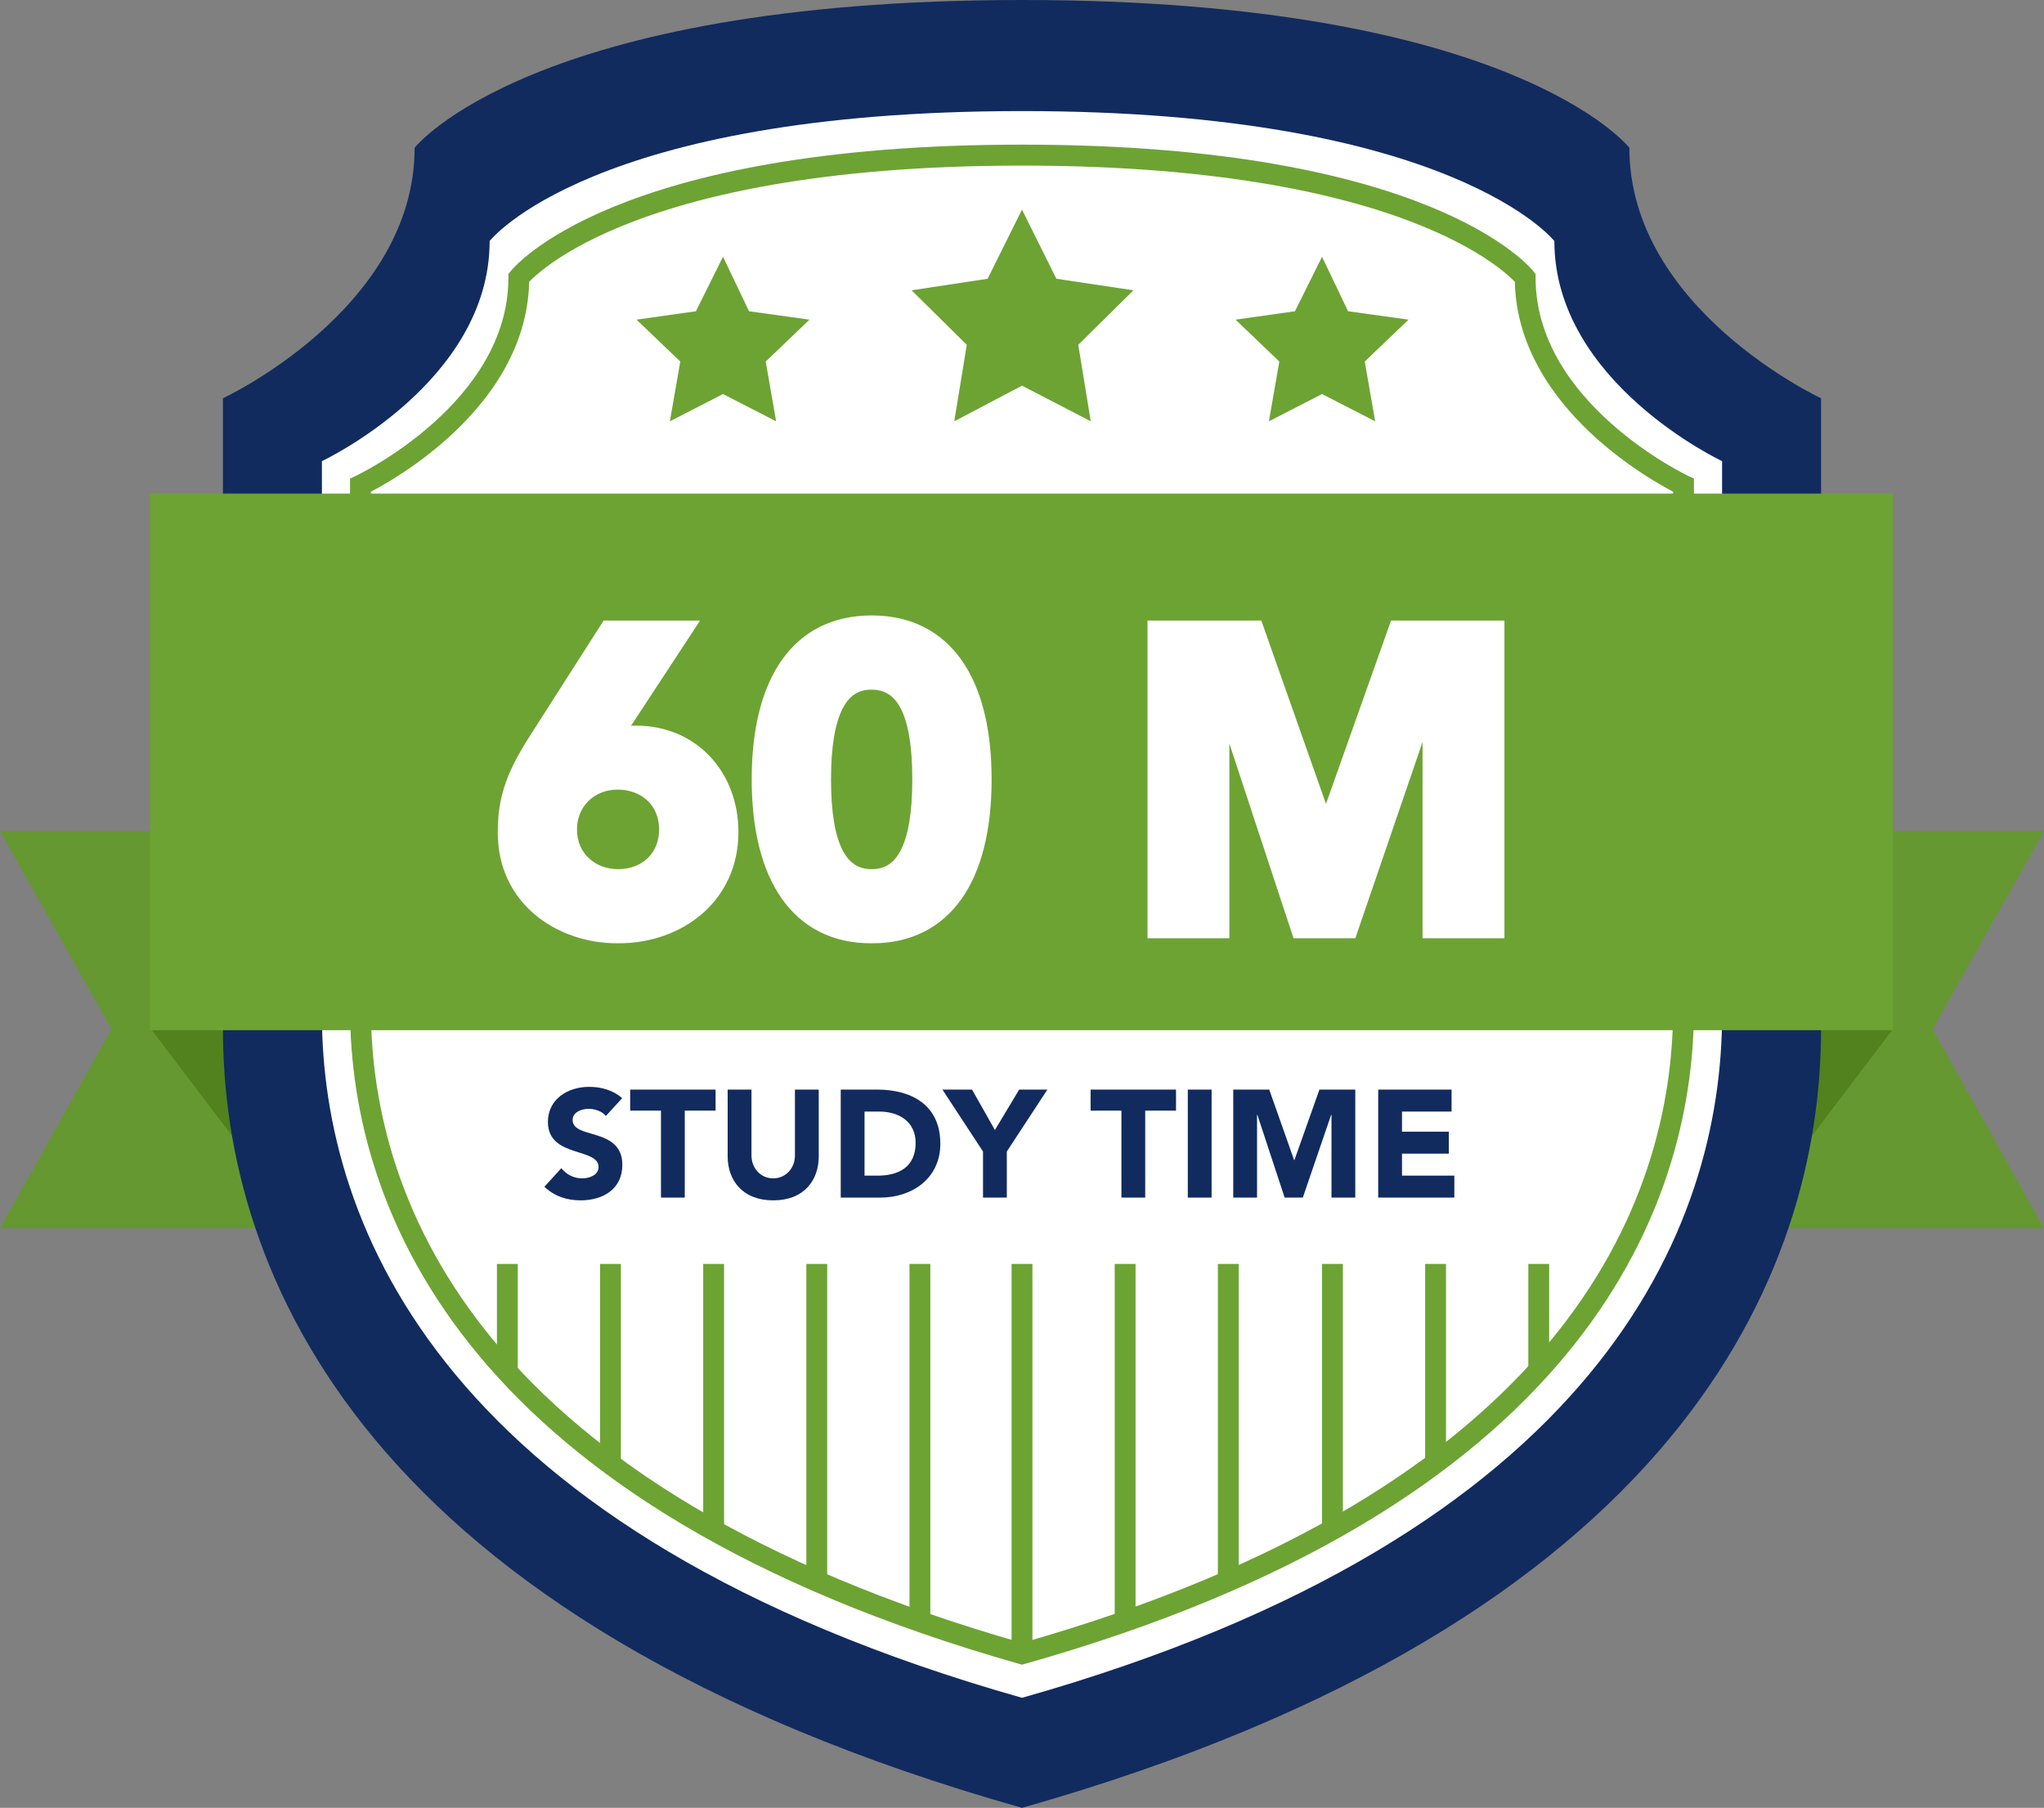 <svg width="268" height="237" viewBox="0 0 268 237" fill="none" xmlns="http://www.w3.org/2000/svg">
<rect x="0" y="0" width="268" height="237" fill="#808080" stroke="none"/>
<path d="M0 108.953H39.613V161.024H0L14.616 134.92L0 108.953Z" fill="#669831"/>
<path d="M19.806 134.918L39.612 161.022V134.918H19.806Z" fill="#52821E"/>
<path d="M268 108.953H228.388V161.024H268L253.385 134.92L268 108.953Z" fill="#669831"/>
<path d="M248.194 134.918L228.387 161.022V134.918H248.194Z" fill="#52821E"/>
<path d="M213.635 19.372C213.635 19.372 198.473 0 134 0C69.527 0 54.365 19.372 54.365 19.372C54.365 40.53 29.231 52.209 29.231 52.209C29.231 52.209 29.231 88.617 29.231 134.918C29.231 166.793 47.535 212.544 134 237C220.328 212.544 238.769 166.793 238.769 134.918C238.769 88.617 238.769 52.209 238.769 52.209C238.769 52.209 213.635 40.53 213.635 19.372Z" fill="#112B5F"/>
<path d="M203.8 31.599C203.8 31.599 190.414 14.562 134 14.562C77.45 14.562 64.2 31.599 64.2 31.599C64.2 50.147 42.208 60.451 42.208 60.451C42.208 60.451 42.208 92.326 42.208 132.994C42.208 160.884 58.326 201.14 134 222.573C209.81 201.14 225.792 160.884 225.792 132.994C225.792 92.326 225.792 60.451 225.792 60.451C225.792 60.451 203.8 50.147 203.8 31.599Z" fill="white"/>
<path d="M19.67 135.051L248.194 135.051V64.706L19.67 64.706V135.051Z" fill="#6DA333"/>
<path d="M134 27.477L138.507 36.544L148.615 38.056L141.376 45.2L143.015 55.23L134 50.558L125.121 55.23L126.76 45.2L119.521 38.056L129.492 36.544L134 27.477Z" fill="#6DA333"/>
<path d="M94.797 33.66L98.212 40.804L106.134 41.904L100.397 47.399L101.763 55.231L94.797 51.658L87.831 55.231L89.197 47.399L83.46 41.904L91.245 40.804L94.797 33.66Z" fill="#6DA333"/>
<path d="M173.339 33.66L176.754 40.804L184.677 41.904L178.94 47.399L180.306 55.231L173.339 51.658L166.373 55.231L167.739 47.399L162.002 41.904L169.788 40.804L173.339 33.66Z" fill="#6DA333"/>
<path d="M77.24 142.48C78.82 142.48 80.36 142.9 81.58 143.96L79.44 146.3C78.94 145.66 77.94 145.36 77.18 145.36C76.32 145.36 75.08 145.76 75.08 146.82C75.08 148.06 76.58 148.32 78.14 148.8C79.84 149.32 81.6 150.14 81.6 152.7C81.6 155.92 79.02 157.36 76.14 157.36C74.32 157.36 72.72 156.84 71.38 155.58L73.6 153.14C74.26 153.98 75.26 154.48 76.32 154.48C77.18 154.48 78.48 154.1 78.48 153C78.48 151.76 76.98 151.44 75.4 150.92C73.66 150.36 71.84 149.56 71.84 147.08C71.84 144.06 74.48 142.48 77.24 142.48ZM82.624 145.6V142.84H93.824V145.6H89.784V157H86.664V145.6H82.624ZM95.409 142.84H98.529V151.46C98.529 153.14 99.729 154.48 101.389 154.48C102.869 154.48 104.229 153.3 104.229 151.46V142.84H107.349V151.6C107.349 154.68 105.469 157.36 101.389 157.36C97.309 157.36 95.409 154.68 95.409 151.6V142.84ZM110.233 142.84H115.033C119.513 142.84 123.293 144.86 123.293 149.94C123.293 154.44 119.653 157 115.413 157H110.233V142.84ZM113.353 154.12H115.073C117.853 154.12 120.053 152.98 120.053 149.82C120.053 147 117.813 145.72 115.273 145.72H113.353V154.12ZM123.569 142.84H127.449L130.449 148.14L133.629 142.84H137.329L132.009 150.96V157H128.889V150.96L123.569 142.84ZM142.995 145.6V142.84H154.195V145.6H150.155V157H147.035V145.6H142.995ZM158.86 142.84V157H155.74V142.84H158.86ZM161.698 157V142.84H166.418L169.678 152.08H169.718L172.998 142.84H177.698V157H174.578V146.14H174.538L170.818 157H168.438L164.858 146.14H164.818V157H161.698ZM180.705 157V142.84H190.325V145.72H183.825V148.36H189.965V151.24H183.825V154.12H190.685V157H180.705Z" fill="#112B5F"/>
<path fill-rule="evenodd" clip-rule="evenodd" d="M135.366 165.695V216.668H132.634V165.695H135.366Z" fill="#6DA333"/>
<path fill-rule="evenodd" clip-rule="evenodd" d="M148.889 165.695V212.408H146.157V165.695H148.889Z" fill="#6DA333"/>
<path fill-rule="evenodd" clip-rule="evenodd" d="M162.412 165.695V207.188H159.68V165.695H162.412Z" fill="#6DA333"/>
<path fill-rule="evenodd" clip-rule="evenodd" d="M176.072 165.695V200.455H173.34V165.695H176.072Z" fill="#6DA333"/>
<path fill-rule="evenodd" clip-rule="evenodd" d="M189.594 165.695V191.25H186.862V165.695H189.594Z" fill="#6DA333"/>
<path fill-rule="evenodd" clip-rule="evenodd" d="M203.118 165.695V179.572H200.386V165.695H203.118Z" fill="#6DA333"/>
<path fill-rule="evenodd" clip-rule="evenodd" d="M121.98 165.695V212.408H119.248V165.695H121.98Z" fill="#6DA333"/>
<path fill-rule="evenodd" clip-rule="evenodd" d="M108.457 165.695V207.188H105.725V165.695H108.457Z" fill="#6DA333"/>
<path fill-rule="evenodd" clip-rule="evenodd" d="M94.934 165.695V200.455H92.202V165.695H94.934Z" fill="#6DA333"/>
<path fill-rule="evenodd" clip-rule="evenodd" d="M81.411 165.695V191.25H78.679V165.695H81.411Z" fill="#6DA333"/>
<path fill-rule="evenodd" clip-rule="evenodd" d="M67.888 165.695V179.572H65.156V165.695H67.888Z" fill="#6DA333"/>
<mask id="path-23-outside-1_2956_30555" maskUnits="userSpaceOnUse" x="65" y="80" width="133" height="44" fill="black">
<rect fill="white" x="65" y="80" width="133" height="44"/>
<path d="M79.69 82.352H89.938L80.642 96.52C81.538 96.296 82.434 96.128 83.386 96.128C90.722 96.128 95.818 101.728 95.818 109.064C95.818 117.464 89.042 122.672 81.034 122.672C73.306 122.672 66.25 117.688 66.25 109.064C66.25 103.576 68.21 100.272 71.066 95.848L79.69 82.352ZM74.65 108.728C74.65 112.704 77.786 114.944 81.034 114.944C84.618 114.944 87.418 112.536 87.418 108.728C87.418 104.92 84.562 102.512 80.978 102.512C77.394 102.512 74.65 105.144 74.65 108.728ZM114.287 81.68C123.919 81.68 129.015 89.352 129.015 102.176C129.015 115.056 123.919 122.672 114.287 122.672C104.655 122.672 99.559 114.944 99.559 102.176C99.559 89.296 104.711 81.68 114.287 81.68ZM107.959 102.176C107.959 111.136 110.199 114.944 114.287 114.944C118.431 114.944 120.615 111.08 120.615 102.176C120.615 93.216 118.431 89.408 114.231 89.408C110.199 89.408 107.959 93.272 107.959 102.176ZM151.454 122V82.352H164.67L173.798 108.224H173.91L183.094 82.352H196.254V122H187.518V91.592H187.406L176.99 122H170.326L160.302 91.592H160.19V122H151.454Z"/>
</mask>
<path d="M79.69 82.352H89.938L80.642 96.52C81.538 96.296 82.434 96.128 83.386 96.128C90.722 96.128 95.818 101.728 95.818 109.064C95.818 117.464 89.042 122.672 81.034 122.672C73.306 122.672 66.25 117.688 66.25 109.064C66.25 103.576 68.21 100.272 71.066 95.848L79.69 82.352ZM74.65 108.728C74.65 112.704 77.786 114.944 81.034 114.944C84.618 114.944 87.418 112.536 87.418 108.728C87.418 104.92 84.562 102.512 80.978 102.512C77.394 102.512 74.65 105.144 74.65 108.728ZM114.287 81.68C123.919 81.68 129.015 89.352 129.015 102.176C129.015 115.056 123.919 122.672 114.287 122.672C104.655 122.672 99.559 114.944 99.559 102.176C99.559 89.296 104.711 81.68 114.287 81.68ZM107.959 102.176C107.959 111.136 110.199 114.944 114.287 114.944C118.431 114.944 120.615 111.08 120.615 102.176C120.615 93.216 118.431 89.408 114.231 89.408C110.199 89.408 107.959 93.272 107.959 102.176ZM151.454 122V82.352H164.67L173.798 108.224H173.91L183.094 82.352H196.254V122H187.518V91.592H187.406L176.99 122H170.326L160.302 91.592H160.19V122H151.454Z" fill="white"/>
<path d="M79.69 82.352V81.352H79.143L78.848 81.814L79.69 82.352ZM89.938 82.352L90.774 82.901L91.79 81.352H89.938V82.352ZM80.642 96.52L79.806 95.971L78.403 98.111L80.885 97.49L80.642 96.52ZM71.066 95.848L71.906 96.39L71.909 96.386L71.066 95.848ZM79.69 83.352H89.938V81.352H79.69V83.352ZM89.102 81.803L79.806 95.971L81.478 97.069L90.774 82.901L89.102 81.803ZM80.885 97.49C81.746 97.275 82.552 97.128 83.386 97.128V95.128C82.317 95.128 81.331 95.317 80.4 95.55L80.885 97.49ZM83.386 97.128C90.118 97.128 94.818 102.227 94.818 109.064H96.818C96.818 101.229 91.326 95.128 83.386 95.128V97.128ZM94.818 109.064C94.818 116.788 88.622 121.672 81.034 121.672V123.672C89.462 123.672 96.818 118.14 96.818 109.064H94.818ZM81.034 121.672C73.702 121.672 67.25 116.991 67.25 109.064H65.25C65.25 118.385 72.911 123.672 81.034 123.672V121.672ZM67.25 109.064C67.25 103.886 69.064 100.793 71.906 96.39L70.226 95.306C67.356 99.751 65.25 103.266 65.25 109.064H67.25ZM71.909 96.386L80.533 82.891L78.848 81.814L70.224 95.309L71.909 96.386ZM73.65 108.728C73.65 113.364 77.349 115.944 81.034 115.944V113.944C78.224 113.944 75.65 112.044 75.65 108.728H73.65ZM81.034 115.944C83.05 115.944 84.9 115.265 86.255 113.993C87.617 112.714 88.418 110.89 88.418 108.728H86.418C86.418 110.374 85.82 111.658 84.886 112.535C83.944 113.419 82.603 113.944 81.034 113.944V115.944ZM88.418 108.728C88.418 106.559 87.598 104.735 86.222 103.459C84.855 102.19 82.993 101.512 80.978 101.512V103.512C82.547 103.512 83.906 104.038 84.862 104.925C85.81 105.805 86.418 107.089 86.418 108.728H88.418ZM80.978 101.512C76.866 101.512 73.65 104.568 73.65 108.728H75.65C75.65 105.72 77.923 103.512 80.978 103.512V101.512ZM114.287 82.68C118.798 82.68 122.166 84.456 124.445 87.695C126.759 90.983 128.015 95.874 128.015 102.176H130.015C130.015 95.654 128.723 90.297 126.081 86.543C123.404 82.74 119.408 80.68 114.287 80.68V82.68ZM128.015 102.176C128.015 108.507 126.759 113.397 124.446 116.678C122.168 119.908 118.801 121.672 114.287 121.672V123.672C119.405 123.672 123.402 121.628 126.08 117.83C128.723 114.083 130.015 108.725 130.015 102.176H128.015ZM114.287 121.672C109.778 121.672 106.41 119.884 104.129 116.637C101.814 113.341 100.559 108.449 100.559 102.176H98.559C98.559 108.671 99.852 114.027 102.493 117.787C105.168 121.596 109.164 123.672 114.287 123.672V121.672ZM100.559 102.176C100.559 95.847 101.828 90.956 104.148 87.675C106.434 84.443 109.803 82.68 114.287 82.68V80.68C109.195 80.68 105.2 82.725 102.515 86.521C99.866 90.268 98.559 95.625 98.559 102.176H100.559ZM106.959 102.176C106.959 106.705 107.519 110.092 108.702 112.379C109.301 113.539 110.075 114.444 111.039 115.054C112.006 115.666 113.104 115.944 114.287 115.944V113.944C113.426 113.944 112.711 113.746 112.109 113.364C111.503 112.98 110.95 112.373 110.478 111.461C109.519 109.604 108.959 106.607 108.959 102.176H106.959ZM114.287 115.944C115.484 115.944 116.59 115.663 117.561 115.045C118.528 114.429 119.3 113.518 119.895 112.355C121.069 110.061 121.615 106.675 121.615 102.176H119.615C119.615 106.581 119.069 109.579 118.115 111.443C117.646 112.359 117.095 112.971 116.487 113.358C115.883 113.742 115.162 113.944 114.287 113.944V115.944ZM121.615 102.176C121.615 97.651 121.07 94.262 119.886 91.973C119.286 90.811 118.507 89.905 117.53 89.295C116.551 88.683 115.437 88.408 114.231 88.408V90.408C115.125 90.408 115.858 90.609 116.47 90.991C117.085 91.375 117.639 91.981 118.11 92.891C119.068 94.746 119.615 97.741 119.615 102.176H121.615ZM114.231 88.408C113.056 88.408 111.967 88.692 111.008 89.311C110.053 89.927 109.287 90.836 108.693 91.997C107.52 94.29 106.959 97.674 106.959 102.176H108.959C108.959 97.774 109.518 94.774 110.473 92.909C110.943 91.991 111.493 91.378 112.092 90.991C112.687 90.607 113.39 90.408 114.231 90.408V88.408ZM151.454 122H150.454V123H151.454V122ZM151.454 82.352V81.352H150.454V82.352H151.454ZM164.67 82.352L165.613 82.019L165.377 81.352H164.67V82.352ZM173.798 108.224L172.855 108.557L173.09 109.224H173.798V108.224ZM173.91 108.224V109.224H174.616L174.852 108.559L173.91 108.224ZM183.094 82.352V81.352H182.388L182.151 82.017L183.094 82.352ZM196.254 82.352H197.254V81.352H196.254V82.352ZM196.254 122V123H197.254V122H196.254ZM187.518 122H186.518V123H187.518V122ZM187.518 91.592H188.518V90.592H187.518V91.592ZM187.406 91.592V90.592H186.691L186.46 91.268L187.406 91.592ZM176.99 122V123H177.704L177.936 122.324L176.99 122ZM170.326 122L169.376 122.313L169.603 123H170.326V122ZM160.302 91.592L161.252 91.279L161.025 90.592H160.302V91.592ZM160.19 91.592V90.592H159.19V91.592H160.19ZM160.19 122V123H161.19V122H160.19ZM152.454 122V82.352H150.454V122H152.454ZM151.454 83.352H164.67V81.352H151.454V83.352ZM163.727 82.685L172.855 108.557L174.741 107.891L165.613 82.019L163.727 82.685ZM173.798 109.224H173.91V107.224H173.798V109.224ZM174.852 108.559L184.036 82.686L182.151 82.017L172.967 107.889L174.852 108.559ZM183.094 83.352H196.254V81.352H183.094V83.352ZM195.254 82.352V122H197.254V82.352H195.254ZM196.254 121H187.518V123H196.254V121ZM188.518 122V91.592H186.518V122H188.518ZM187.518 90.592H187.406V92.592H187.518V90.592ZM186.46 91.268L176.044 121.676L177.936 122.324L188.352 91.916L186.46 91.268ZM176.99 121H170.326V123H176.99V121ZM171.276 121.687L161.252 91.279L159.352 91.905L169.376 122.313L171.276 121.687ZM160.302 90.592H160.19V92.592H160.302V90.592ZM159.19 91.592V122H161.19V91.592H159.19ZM160.19 121H151.454V123H160.19V121Z" fill="white" mask="url(#path-23-outside-1_2956_30555)"/>
<path fill-rule="evenodd" clip-rule="evenodd" d="M80.469 27.1C90.487 22.999 107.163 18.961 134 18.961C160.837 18.961 177.513 22.999 187.531 27.1C192.541 29.15 195.883 31.216 197.993 32.796C199.048 33.586 199.794 34.253 200.285 34.736C200.531 34.977 200.713 35.171 200.838 35.311C200.9 35.381 200.949 35.438 200.984 35.48C201.001 35.501 201.015 35.518 201.026 35.531L201.04 35.549L201.045 35.555L201.047 35.558C201.048 35.559 201.049 35.56 199.976 36.41L201.049 35.56L201.341 35.934V36.41C201.341 44.557 206.192 51.014 211.262 55.526C213.781 57.767 216.305 59.484 218.202 60.642C219.149 61.219 219.936 61.655 220.482 61.944C220.756 62.089 220.968 62.197 221.111 62.268C221.182 62.303 221.235 62.33 221.27 62.346L221.308 62.364L221.316 62.368L222.104 62.739V63.613H220.738C222.104 63.613 222.104 63.613 222.104 63.613V132.171C222.104 145.636 218.229 162.07 205.258 177.687C192.297 193.293 170.342 207.977 134.369 218.127L133.999 218.232L133.629 218.127C97.657 207.907 75.703 193.224 62.742 177.636C49.771 162.036 45.896 145.636 45.896 132.171V63.614C45.896 63.614 45.896 63.613 47.262 63.613H45.896V62.739L46.683 62.369L46.692 62.364L46.73 62.346C46.764 62.33 46.818 62.303 46.889 62.268C47.032 62.197 47.244 62.089 47.517 61.944C48.064 61.655 48.851 61.219 49.798 60.642C51.695 59.484 54.219 57.767 56.738 55.526C61.808 51.014 66.659 44.557 66.659 36.41V35.934L66.951 35.56L68.025 36.41C66.951 35.56 66.952 35.559 66.953 35.558L66.955 35.555L66.96 35.549L66.974 35.531C66.985 35.518 66.999 35.501 67.016 35.48C67.051 35.438 67.1 35.381 67.162 35.311C67.287 35.171 67.469 34.977 67.715 34.736C68.206 34.253 68.952 33.586 70.007 32.796C72.117 31.216 75.459 29.15 80.469 27.1ZM69.094 37.265C69.093 37.266 69.093 37.266 69.094 37.265V37.265ZM69.384 36.943C69.451 36.873 69.531 36.793 69.623 36.702C70.027 36.306 70.68 35.717 71.638 35C73.553 33.566 76.691 31.613 81.499 29.645C91.117 25.708 107.428 21.709 134 21.709C160.572 21.709 176.883 25.708 186.501 29.645C191.309 31.613 194.447 33.566 196.362 35C197.32 35.717 197.973 36.306 198.377 36.702C198.469 36.793 198.549 36.873 198.616 36.943C198.822 45.984 204.242 52.947 209.452 57.584C212.124 59.962 214.79 61.774 216.786 62.991C217.785 63.601 218.62 64.063 219.209 64.376C219.266 64.405 219.32 64.434 219.372 64.461V132.171C219.372 145.086 215.666 160.87 203.162 175.926C190.691 190.94 169.382 205.335 134.001 215.377C98.619 205.267 77.309 190.872 64.838 175.873C52.334 160.835 48.628 145.086 48.628 132.171V64.461C48.68 64.434 48.734 64.405 48.791 64.376C49.38 64.063 50.215 63.601 51.214 62.991C53.21 61.774 55.876 59.962 58.548 57.584C63.758 52.947 69.178 45.984 69.384 36.943ZM198.906 37.265C198.907 37.266 198.907 37.266 198.906 37.265V37.265Z" fill="#6DA333"/>
</svg>
